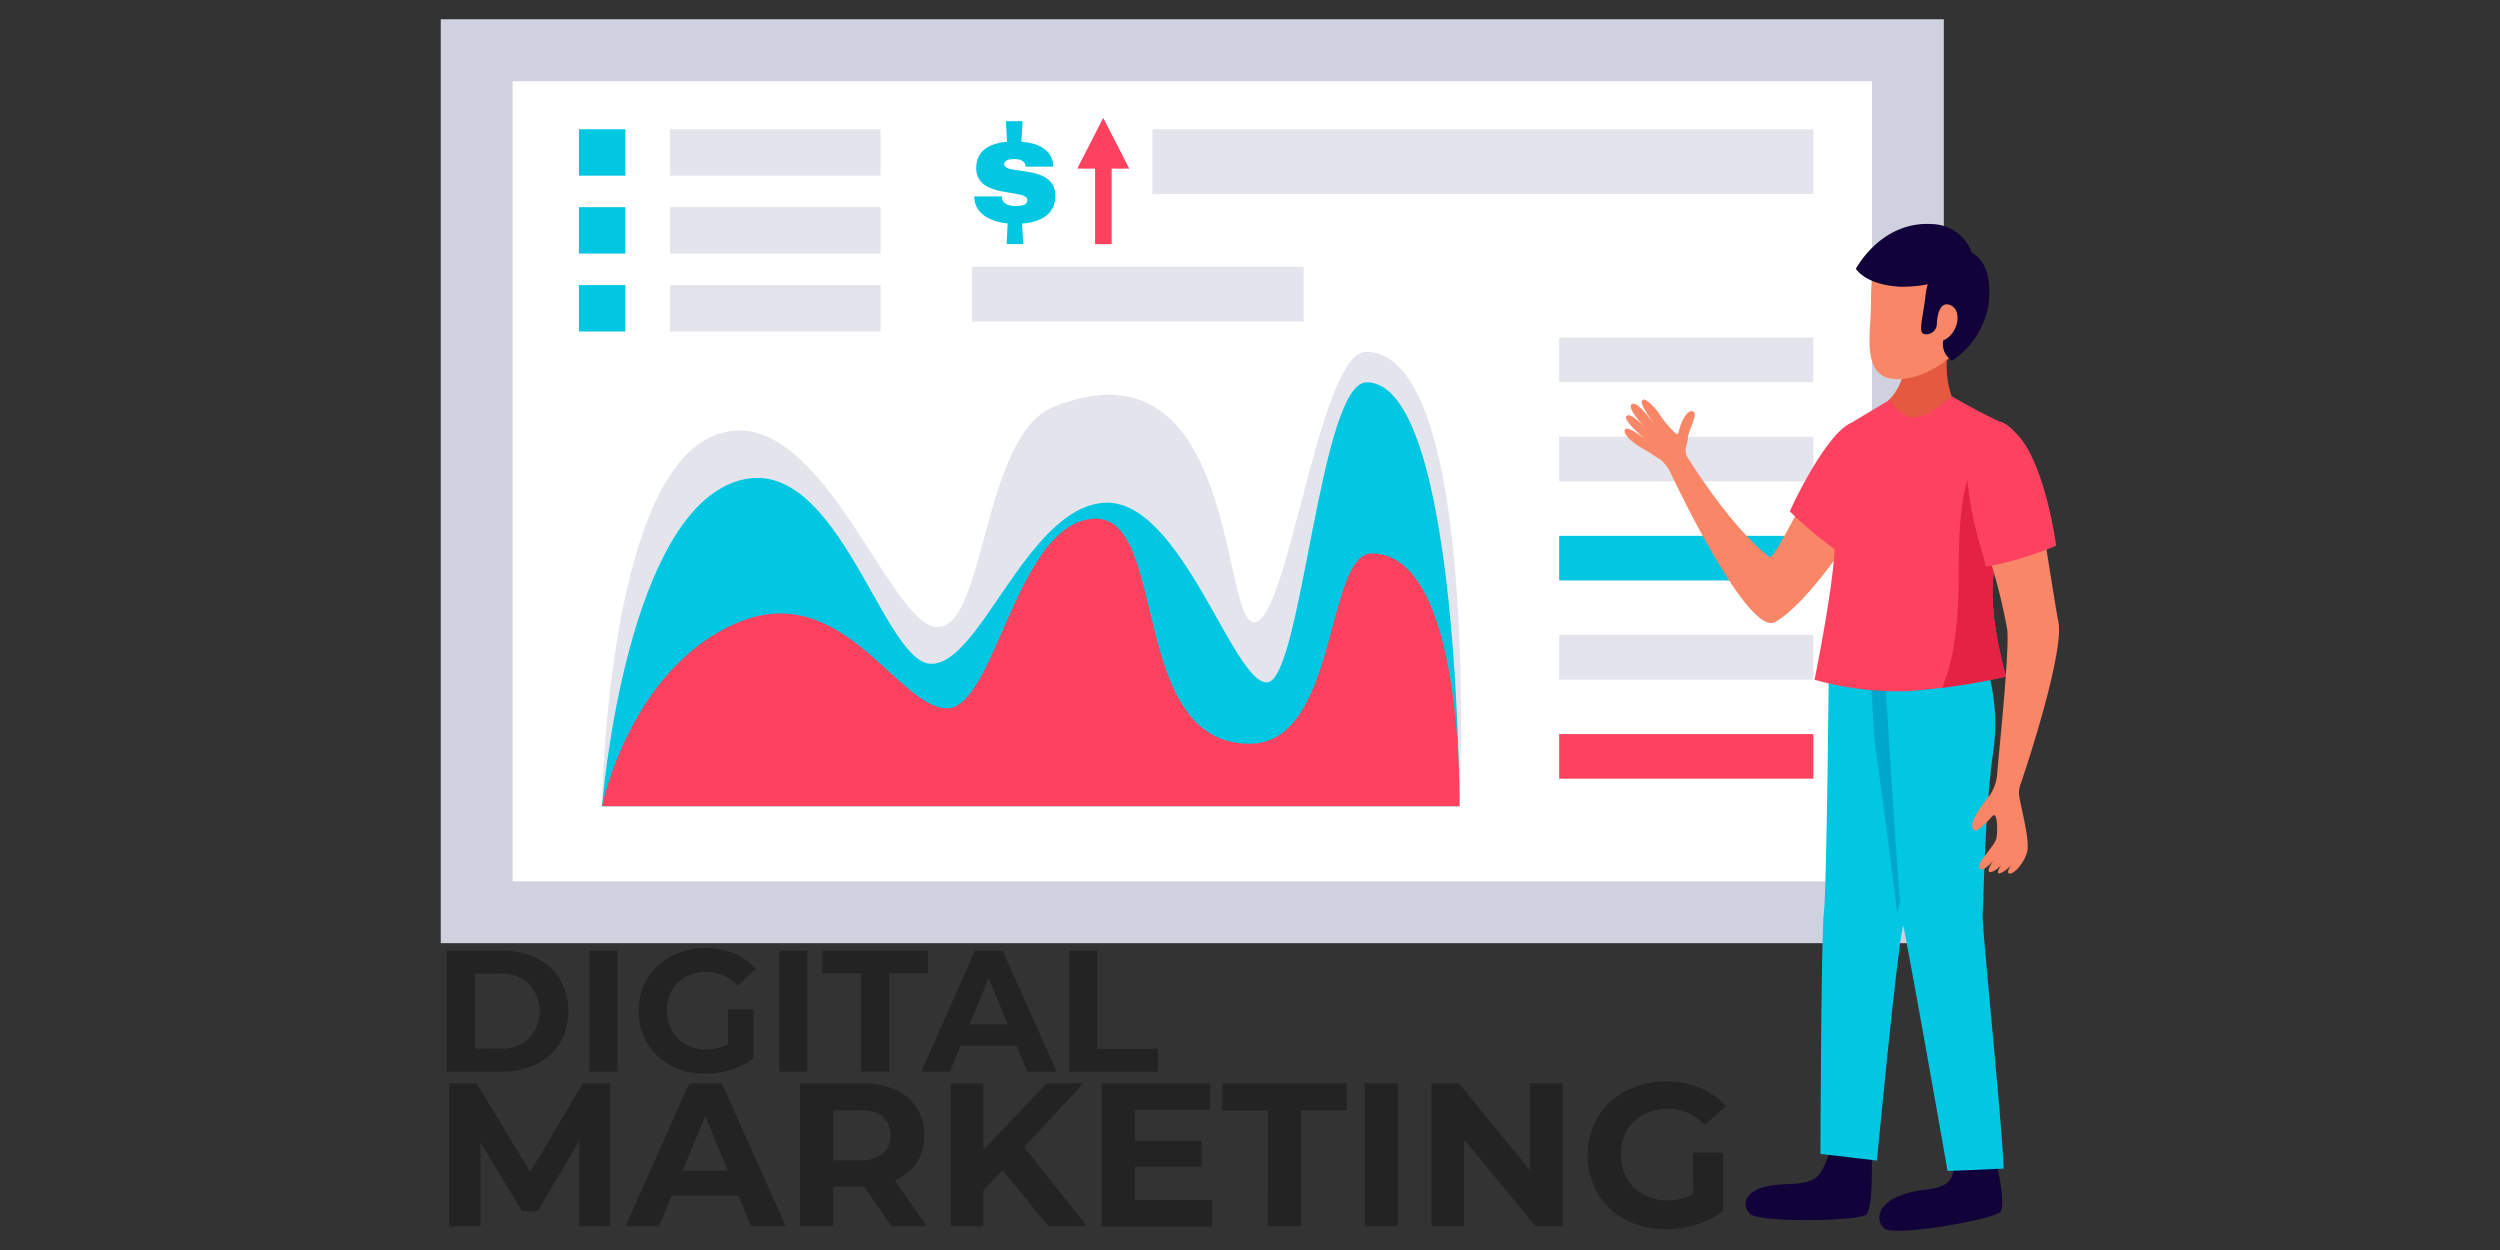 <svg id="Layer_1" data-name="Layer 1" xmlns="http://www.w3.org/2000/svg" viewBox="0 0 300 150"><rect x="0" y="0" width="300" height="150" fill="#333333" stroke="none"/><defs><style>.cls-1{fill:#d0d1de;}.cls-2{fill:#fff;}.cls-3{fill:#e4e5ec;}.cls-4{fill:#01c7e2;}.cls-5{fill:#fd425f;}.cls-6{fill:#f88667;}.cls-7{fill:#e45940;}.cls-8{fill:#110239;}.cls-9{fill:#00a7cc;}.cls-10{fill:#e42244;}.cls-11{fill:#232323;}</style></defs><title>digital-marketing-services</title><rect class="cls-1" x="52.89" y="2.31" width="180.37" height="110.87"/><rect class="cls-2" x="61.51" y="9.74" width="163.13" height="96.02"/><path class="cls-3" d="M175.13,96.74H72.24S72.75,58,85.38,52.4s21.08,22.47,27,22.84,5.42-23,14.07-26.42c22.29-8.91,20,26.23,24.1,25.86s7.75-32.45,13.37-32.45C177.73,42.23,175.13,96.74,175.13,96.74Z"/><path class="cls-4" d="M175.13,96.74H72.24s2.6-33.06,15.23-38.63,18.2,21.17,24.14,21.54,11.51-18.57,20.8-19.31S148,82.26,152.1,81.88s6.27-36,11.89-36C175.13,45.86,175.13,96.74,175.13,96.74Z"/><path class="cls-5" d="M175.13,96.74H72.24s3.34-16.34,16-21.91S107.53,84.67,113.47,85s8.36-22,17.64-22.75,4.13,27,18.85,27c10.68,0,9.05-22.84,14.67-22.84C175.78,66.47,175.13,96.74,175.13,96.74Z"/><rect class="cls-3" x="187.1" y="40.51" width="30.5" height="5.35"/><rect class="cls-3" x="187.1" y="52.41" width="30.5" height="5.35"/><rect class="cls-4" x="187.1" y="64.3" width="30.5" height="5.35"/><rect class="cls-3" x="187.1" y="76.2" width="30.5" height="5.35"/><rect class="cls-5" x="187.1" y="88.09" width="30.5" height="5.35"/><rect class="cls-4" x="69.47" y="15.51" width="5.57" height="5.57"/><rect class="cls-3" x="80.41" y="15.51" width="25.26" height="5.57"/><rect class="cls-4" x="69.47" y="24.86" width="5.57" height="5.57"/><rect class="cls-3" x="80.41" y="24.86" width="25.26" height="5.57"/><rect class="cls-4" x="69.47" y="34.21" width="5.57" height="5.57"/><rect class="cls-3" x="80.41" y="34.21" width="25.26" height="5.57"/><rect class="cls-3" x="138.29" y="15.51" width="79.31" height="7.76"/><rect class="cls-3" x="116.65" y="32.02" width="39.79" height="6.56"/><path class="cls-4" d="M122.57,17c2,.15,3.81,1,3.82,3l-3.32,0c0-.75-.79-.91-1.28-.91-.3,0-1.29,0-1.29.62,0,1.36,6.11-.09,6.14,3.76,0,2.31-1.79,3.18-4,3.36l.16,2.46h-2l.11-2.48c-2.06-.2-4-1.16-4-3.24l3.32,0v.07c0,.91,1,1.09,1.57,1.08s1.49,0,1.48-.71c0-1.42-6.11-.09-6.14-3.82,0-2.15,1.65-3,3.71-3.18l-.14-2.47h2Z"/><polygon class="cls-5" points="135.51 20.23 132.39 14.15 129.27 20.23 131.41 20.23 131.41 29.3 133.4 29.3 133.4 20.23 135.51 20.23"/><path class="cls-6" d="M222,52.88s-2.93,1.78-5.38,6.68-4,7.52-4.28,7.29c-1.31-1-4.75-4-9.8-11.9-.61-1,0-1.58,0-2.34s1-2.49.81-3-.83-.38-1.42.81-.4,1.92-.87,1.58a13,13,0,0,1-2-2.41c-.38-.61-1.56-1.82-1.88-1.62s-.37.51,1.42,3.07c-.65-.91-2.25-3-2.8-2.52s1.16,2.28,1.87,3.12c-.61-.71-2-2.2-2.5-1.71s2.36,2.85,2.36,2.85S195.33,51,195,51.55s1,1.65,2.26,2.36,1.49,1,2,1.23a5.24,5.24,0,0,1,1.16,1.5s9.27,19.85,12.59,18,7.74-8.32,7.74-8.32a15.43,15.43,0,0,0,1.71-5.18A19.91,19.91,0,0,0,222,52.88Z"/><path class="cls-5" d="M214.78,61.37c.67-1.57,4.54-9.41,7.31-10.59l3.71,1.45c1.64,2-.45,6.87-1.13,7.42s-3.32,6.11-3.89,6.7A48.08,48.08,0,0,1,214.78,61.37Z"/><path class="cls-7" d="M228.76,39.46l5.32.83s-1.49,4.73.8,8.76c0,0-3.82,4.14-6.49,3a3.14,3.14,0,0,1-1.79-4S229.51,45.75,228.76,39.46Z"/><path class="cls-8" d="M239.41,138.81s1.43,5.69.62,6.62-12.74,3-13.89,2-.79-2.84,1.64-3.86c2.6-1.1,4-.54,5.63-1.46s.81-3.53.81-3.53Z"/><path class="cls-8" d="M224.59,137.83s.29,7.14-.66,7.93-13,1-14-.14-.42-2.69,2-3.24c2.2-.49,3.85-.06,5.55-.78,1.49-.64,2.24-4,2.24-4Z"/><path class="cls-4" d="M219.48,78.33,235,75.57s-5.88,32-6.67,35.7-3.1,28-3.1,28l-6.78-.8s.08-26.59.42-29S219.48,78.33,219.48,78.33Z"/><path class="cls-9" d="M225.23,91.07c-.77-5-.25-8.92-1.36-11.37-.44-1-1.87-.72-2.2-1.71a3,3,0,0,0,.48-.76l12.91-1.93s-5.85,27.59-7.38,34.36C227.69,109.66,225.84,95.08,225.23,91.07Z"/><path class="cls-4" d="M225.93,76.78,238.42,80a23.84,23.84,0,0,1,.75,10.35c-1,6.95-1.13,17.84-1.25,19.32s2.33,24.95,2.52,30.56l-6.73.29s-5.16-29.4-5.46-30S225.93,76.78,225.93,76.78Z"/><path class="cls-5" d="M220.16,65.84c.26-5.26-1.16-13.2,1.93-15.06,2.59-1.56,4.73-2.83,4.73-2.83a3.65,3.65,0,0,0,2.62,2.13c1.84.25,4.77-2.53,4.77-2.53s3.37,2,6.41,3.34c-.74,2.44.78,4.62.77,7.05a14.74,14.74,0,0,0,.53,4c-1.23,2.64-2.43,5.23-2.69,7.09-.67,4.79,1.49,12.15,1.49,12.15a84.18,84.18,0,0,1-11.57,1.75,36.79,36.79,0,0,1-11.41-1.36S219.9,71.1,220.16,65.84Z"/><path class="cls-10" d="M241.9,61.9c-.1-.36-.15-.73-.22-1.09s-.13-.53-.17-.81a14.34,14.34,0,0,1-.14-2c0-1.19-.08-2.46-.09-3.74-.63.46-1.4,1.57-2.16,1.12-3.58-2.1-4.07,7.49-4.07,12.32s-.12,10.47-2,14.84c4.59-.59,7.67-1.34,7.67-1.34s-.3-1-.65-2.58c-.17-.77-.36-1.67-.51-2.64-.05-.32-.1-.65-.15-1-.14-1-.25-2-.29-3.05a16.46,16.46,0,0,1,.11-2.9C239.48,67.13,240.67,64.55,241.9,61.9Z"/><path class="cls-6" d="M234,30.69s-7.61-1.15-8.49-.31-1,3.91-1,6.5-1.05,7.55,2,8.46,8.79-1.91,10.84-7C239.91,31.77,234.5,30.76,234,30.69Z"/><path class="cls-8" d="M235.27,30.08s-3.6.12-4.23,5.55c-.28,2.44-.9,4.33-.15,4.45A1.27,1.27,0,0,0,232.42,39c0-.71.22-3,1.65-2.37s.95,3.41-.88,4.22a2.29,2.29,0,0,0,1.08,2.43,10.19,10.19,0,0,0,4.34-6.65C239.17,32.35,237.57,30,235.27,30.08Z"/><path class="cls-8" d="M236.71,30.56a5.22,5.22,0,0,0-4.86-3.67c-4-.27-7.22,2.14-9.15,5.35,0,0,1.09,1.92,5.23,2.16a15.18,15.18,0,0,0,6.3-1.17A4.48,4.48,0,0,0,236.71,30.56Z"/><path class="cls-6" d="M247,74.58c-.25-1.22-1.4-8.43-1.8-11.1-2.34.77-4.49,1.57-6.89,2.21a66.64,66.64,0,0,1,2.56,9.87c.26,2.44-.84,13.2-1.18,16.92h0l-.07.76a5.2,5.2,0,0,1-.86,2.21c-.55.68-2.37,2.91-2.06,3.89s1.83-.81,2.39-1.41.65,1.42.51,2.51-2.33,2.91-2.1,3.66c.16.52.84.15,1.69-.82-.4.6-.7,1.18-.48,1.33s.85-.17,1.44-.81c-.32.49-.52.94-.31,1s.94-.36,1.51-1c-.3.45-.5.88-.29,1,.4.25,1.68-.93,2.17-2.47.4-1.25-.55-4.78-.89-6.58a3.18,3.18,0,0,1,.11-1.61C243.52,91.09,247.73,78,247,74.58Z"/><path class="cls-5" d="M238.34,68a39.67,39.67,0,0,0,8.4-2.52c-.64-4.53-2.24-10.76-4.58-13.24-.65-.69-1.81-2-2.86-1.59-1.39.48-3.16,2.37-3.3,6a41.77,41.77,0,0,0,1.39,8C237.67,65.52,238,66.93,238.34,68Z"/><path class="cls-11" d="M53.61,114.08h6.59a9.27,9.27,0,0,1,4.18.9,6.76,6.76,0,0,1,2.82,2.54,7.74,7.74,0,0,1,0,7.63,6.76,6.76,0,0,1-2.82,2.54,9.27,9.27,0,0,1-4.18.9H53.61ZM60,125.84a4.88,4.88,0,0,0,3.47-1.21,4.82,4.82,0,0,0,0-6.57A4.88,4.88,0,0,0,60,116.83H57v9Z"/><path class="cls-11" d="M70.74,114.08H74.1v14.52H70.74Z"/><path class="cls-11" d="M87.35,121.11h3.07V127a8.75,8.75,0,0,1-2.74,1.37,10.61,10.61,0,0,1-3.13.48,8.48,8.48,0,0,1-4.06-1,7.17,7.17,0,0,1-2.83-2.67,7.8,7.8,0,0,1,0-7.74,7.14,7.14,0,0,1,2.85-2.67,8.66,8.66,0,0,1,4.11-1,9,9,0,0,1,3.46.64,6.87,6.87,0,0,1,2.61,1.87l-2.16,2a5,5,0,0,0-3.75-1.64,5.13,5.13,0,0,0-2.47.58,4.17,4.17,0,0,0-1.68,1.64,5.16,5.16,0,0,0,0,4.83,4.25,4.25,0,0,0,1.67,1.65,4.94,4.94,0,0,0,2.44.59,5.44,5.44,0,0,0,2.61-.62Z"/><path class="cls-11" d="M93.53,114.08h3.36v14.52H93.53Z"/><path class="cls-11" d="M103.34,116.81H98.69v-2.74h12.65v2.74H106.7v11.78h-3.36Z"/><path class="cls-11" d="M122,125.48h-6.74L114,128.59h-3.44L117,114.08h3.32l6.49,14.52h-3.53Zm-1.06-2.55-2.3-5.56-2.3,5.56Z"/><path class="cls-11" d="M128.31,114.08h3.36v11.78h7.28v2.74H128.31Z"/><path class="cls-11" d="M69.52,147.17l0-10.29-5,8.47H62.66l-5-8.25v10.07H53.92V130H57.2l6.42,10.65L69.94,130H73.2l0,17.14Z"/><path class="cls-11" d="M88.6,143.49h-8l-1.52,3.67H75.06L82.7,130h3.92l7.67,17.14H90.12Zm-1.25-3-2.72-6.56-2.72,6.56Z"/><path class="cls-11" d="M107,147.17l-3.31-4.78H100v4.78h-4V130h7.42a9.53,9.53,0,0,1,4,.76,5.87,5.87,0,0,1,2.58,2.16,5.94,5.94,0,0,1,.91,3.31,5.59,5.59,0,0,1-3.53,5.41l3.84,5.51ZM106,134a4.17,4.17,0,0,0-2.72-.77H100v6h3.23a4.12,4.12,0,0,0,2.72-.78,3.09,3.09,0,0,0,0-4.42Z"/><path class="cls-11" d="M120.31,140.43l-2.3,2.4v4.33h-3.94V130H118v8l7.59-8H130l-7.1,7.64,7.52,9.5H125.8Z"/><path class="cls-11" d="M145.46,144v3.18H132.19V130h13v3.18h-9v3.72h8V140h-8v4Z"/><path class="cls-11" d="M152.17,133.26h-5.49V130h14.94v3.23h-5.49v13.91h-4Z"/><path class="cls-11" d="M163.76,130h4v17.14h-4Z"/><path class="cls-11" d="M187.51,130v17.14h-3.26l-8.55-10.41v10.41h-3.92V130h3.28l8.52,10.41V130Z"/><path class="cls-11" d="M203.16,138.33h3.63v7a10.35,10.35,0,0,1-3.23,1.62,12.53,12.53,0,0,1-3.7.56,10,10,0,0,1-4.8-1.14,8.49,8.49,0,0,1-3.34-3.16,9.21,9.21,0,0,1,0-9.13,8.44,8.44,0,0,1,3.37-3.16,10.21,10.21,0,0,1,4.85-1.14,10.62,10.62,0,0,1,4.09.76,8.11,8.11,0,0,1,3.09,2.2L204.56,135a5.89,5.89,0,0,0-4.43-1.94,6.05,6.05,0,0,0-2.92.69,4.92,4.92,0,0,0-2,1.93,6.09,6.09,0,0,0,0,5.71,5,5,0,0,0,2,1.95,5.84,5.84,0,0,0,2.88.7,6.44,6.44,0,0,0,3.09-.73Z"/></svg>